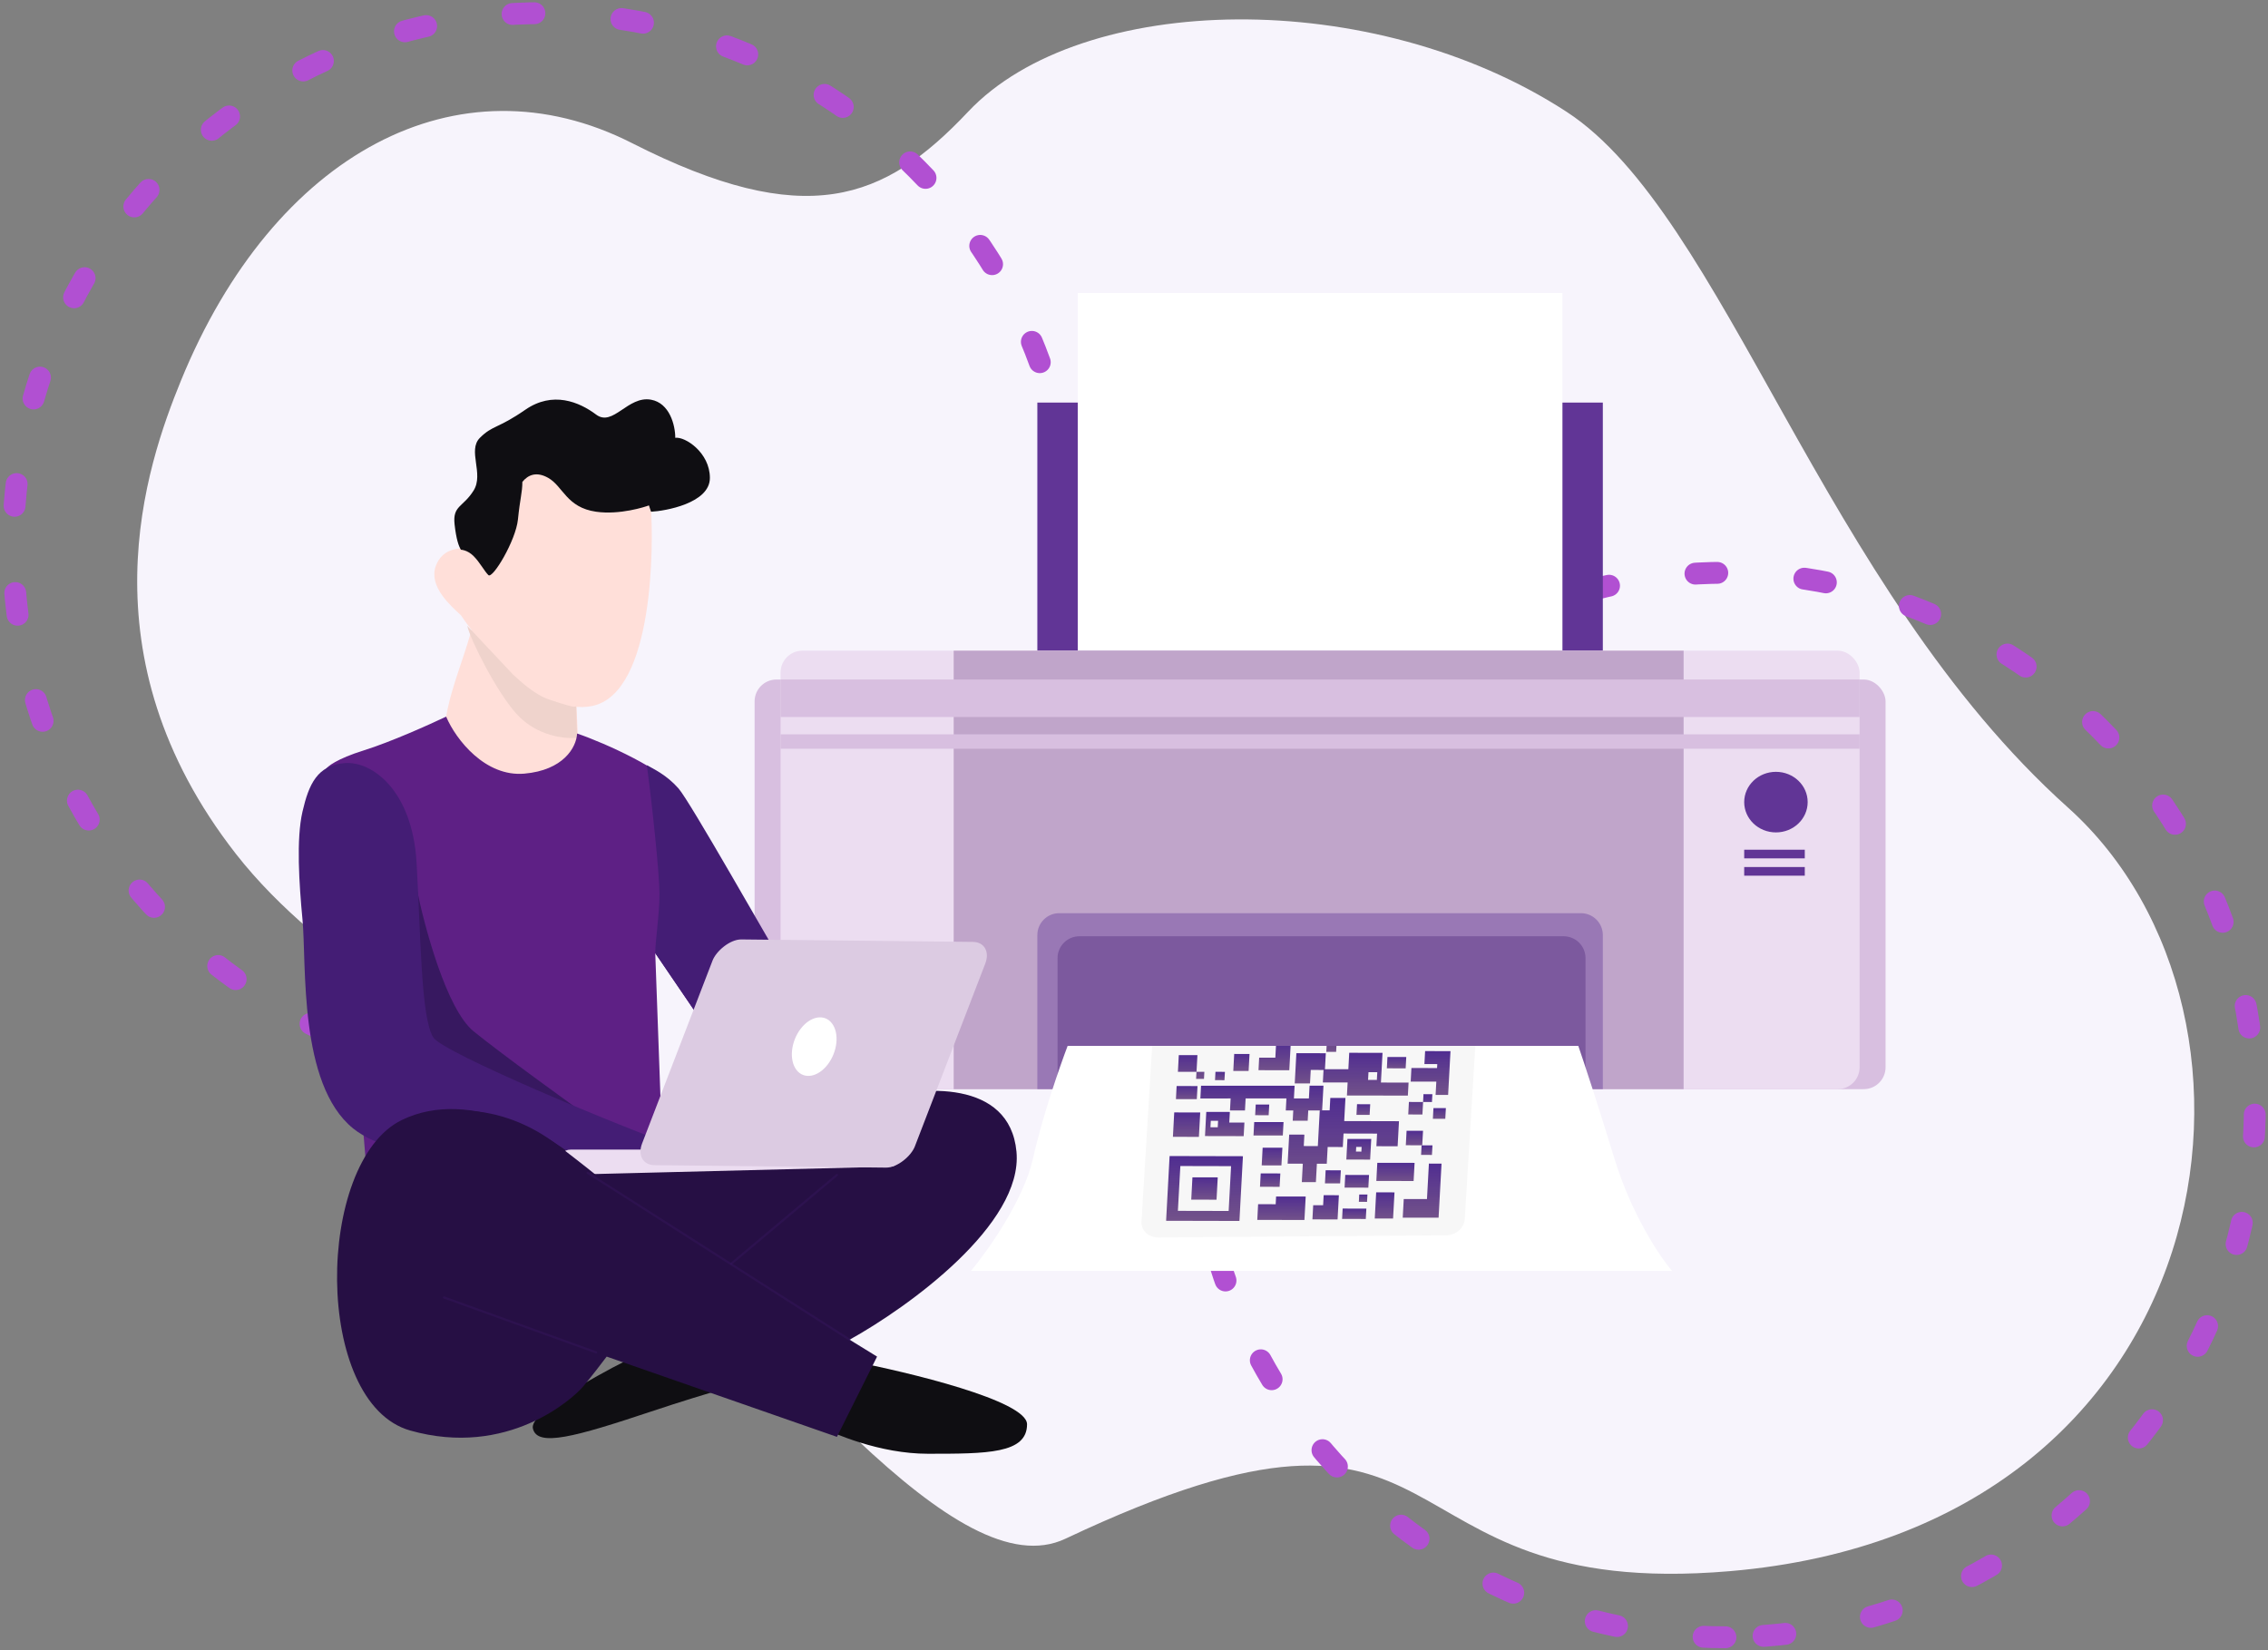 <svg width="518" height="377" viewBox="0 0 518 377" fill="none" xmlns="http://www.w3.org/2000/svg">
<rect x="0" y="0" width="518" height="377" fill="#808080" stroke="none"/>
<path d="M221.111 25.525C201.94 45.867 184.018 52.854 144.344 32.686C104.669 12.519 62.568 34.96 41.32 86.964C33.402 106.363 18.447 149.669 53.904 195.076C73.862 220.596 106.005 235.212 131.684 261.626C178.11 309.381 218.743 363.081 243.327 351.483C337.281 307.082 311.743 365.995 395.133 358.885C508.552 349.193 525.286 231.934 472.291 184.444C416.161 134.116 393.868 49.013 357.784 25.525C313.586 -3.253 247.001 -1.941 221.111 25.525Z" fill="#F7F4FC"/>
<path d="M123.916 246.151C57.136 246.151 3 191.719 3 124.575C3 57.431 57.136 3 123.916 3C190.697 3 244.833 57.431 244.833 124.575C244.833 191.719 190.697 246.151 123.916 246.151Z" stroke="#B150D2" stroke-width="4.99" stroke-miterlimit="10" stroke-linecap="round" stroke-dasharray="4.99 19.95"/>
<path d="M394.084 373.986C327.303 373.986 273.167 319.555 273.167 252.41C273.167 185.266 327.303 130.835 394.084 130.835C460.864 130.835 515 185.266 515 252.41C515 319.555 460.864 373.986 394.084 373.986Z" stroke="#B150D2" stroke-width="4.99" stroke-miterlimit="10" stroke-linecap="round" stroke-dasharray="4.99 19.95"/>
<rect x="172.349" y="155.216" width="258.306" height="93.57" rx="5" fill="#D8BFE0"/>
<rect x="178.279" y="148.627" width="246.445" height="100.16" rx="5" fill="#ECDDF1"/>
<rect x="236.925" y="91.957" width="129.153" height="56.669" fill="#613596"/>
<rect x="246.151" y="66.918" width="110.703" height="81.709" fill="white"/>
<rect x="217.816" y="148.627" width="166.713" height="100.16" fill="#C0A5CA"/>
<rect x="178.279" y="155.216" width="246.445" height="8.566" fill="#D8BFE0"/>
<rect x="178.279" y="167.736" width="246.445" height="3.295" fill="#D8BFE0"/>
<ellipse cx="405.615" cy="183.221" rx="7.248" ry="6.919" fill="#613596"/>
<rect x="398.367" y="194.094" width="13.838" height="1.977" fill="#613596"/>
<rect x="398.367" y="198.048" width="13.838" height="1.977" fill="#613596"/>
<rect x="188.822" y="235.607" width="18.45" height="5.931" fill="#613596"/>
<path d="M236.925 213.591C236.925 210.829 239.164 208.591 241.925 208.591H361.079C363.84 208.591 366.079 210.829 366.079 213.591V248.786H236.925V213.591Z" fill="#613596" fill-opacity="0.4"/>
<path d="M241.538 218.862C241.538 216.101 243.777 213.862 246.538 213.862H357.125C359.886 213.862 362.125 216.101 362.125 218.862V248.786H241.538V218.862Z" fill="#502B7C" fill-opacity="0.4"/>
<path d="M235.937 264.601C238.046 255.112 242.087 243.515 243.844 238.902H360.477C361.576 242.087 364.761 251.686 368.714 264.601C372.668 277.516 379.148 287.115 381.893 290.3H221.77C225.613 285.687 233.828 274.09 235.937 264.601Z" fill="white"/>
<path d="M334.319 215.509L268.608 215.996C266.365 216.013 264.447 217.668 264.324 219.693L260.713 279.025C260.589 281.05 262.307 282.678 264.55 282.661L330.262 282.173C332.504 282.157 334.422 280.502 334.545 278.477L338.157 219.145C338.28 217.12 336.562 215.492 334.319 215.509Z" fill="#F7F7F7"/>
<path d="M287.251 221.618L270.513 221.579L269.714 236.366L286.461 236.405L287.251 221.618ZM283.999 234.124L272.404 234.097L272.957 223.86L284.552 223.887L283.999 234.124Z" fill="url(#paint0_linear_26_1223)"/>
<path d="M281.505 226.449L275.728 226.436L275.452 231.536L281.229 231.55L281.505 226.449Z" fill="url(#paint1_linear_26_1223)"/>
<path d="M332.839 220.865L316.091 220.826L315.293 235.614L332.04 235.653L332.839 220.865ZM329.587 233.372L317.992 233.345L318.545 223.107L330.14 223.134L329.587 233.372Z" fill="url(#paint2_linear_26_1223)"/>
<path d="M327.093 225.696L321.316 225.682L321.041 230.783L326.818 230.796L327.093 225.696Z" fill="url(#paint3_linear_26_1223)"/>
<path d="M266.333 278.856L283.081 278.895L283.879 264.105L267.132 264.066L266.333 278.856ZM269.585 266.349L281.171 266.376L280.618 276.614L269.023 276.587L269.585 266.349Z" fill="url(#paint4_linear_26_1223)"/>
<path d="M278.125 268.939L272.348 268.925L272.073 274.026L277.85 274.04L278.125 268.939Z" fill="url(#paint5_linear_26_1223)"/>
<path d="M305.42 235.536L308.865 235.544L308.741 237.855L310.852 237.86L310.976 235.548L311.209 231.229L309.098 231.225L305.653 231.217L303.406 231.212L300.204 231.205L299.971 235.522L296.518 235.515L296.517 235.517L296.367 238.309L299.821 238.316L299.971 235.524L303.173 235.531L302.918 240.271L305.165 240.275L305.42 235.536Z" fill="url(#paint6_linear_26_1223)"/>
<path d="M309.558 226.839L311.683 226.844L311.898 222.876L311.999 220.997L309.874 220.992L305.378 220.982L305.277 222.861L309.772 222.871L309.558 226.839Z" fill="url(#paint7_linear_26_1223)"/>
<path d="M296.147 221.214L291.657 221.203L291.474 224.605L295.964 224.616L296.147 221.214Z" fill="url(#paint8_linear_26_1223)"/>
<path d="M328.426 240.098L325.489 240.092L325.328 243.061L328.266 243.067L328.217 243.968L322.361 243.957L322.193 247.06L328.048 247.072L327.884 250.104L330.743 250.109L330.907 247.077L331.075 243.988L331.282 240.154L331.285 240.103L328.426 240.098Z" fill="url(#paint9_linear_26_1223)"/>
<path d="M313.087 262.02L313.187 260.166L307.751 260.153L307.496 264.868L312.932 264.881L313.087 262.02ZM310.966 262.402L310.931 263.055L309.694 263.052L309.752 261.978L310.989 261.98L310.966 262.402Z" fill="url(#paint10_linear_26_1223)"/>
<path d="M292.889 262.168L288.383 262.157L288.164 266.203L292.671 266.213L292.889 262.168Z" fill="url(#paint11_linear_26_1223)"/>
<path d="M286.292 259.37L289.805 259.376L292.987 259.38L293.152 256.31L286.457 256.3L286.292 259.37Z" fill="url(#paint12_linear_26_1223)"/>
<path d="M294.621 241.645L294.674 240.658L294.812 238.097L291.47 238.09L291.28 241.599L287.59 241.59L287.588 241.628L287.435 244.458L294.468 244.475L294.621 241.645Z" fill="url(#paint13_linear_26_1223)"/>
<path d="M273.505 248.084L268.737 248.073L268.576 251.064L273.344 251.075L273.505 248.084Z" fill="url(#paint14_linear_26_1223)"/>
<path d="M275.069 244.834L273.28 244.83L273.486 241.019L269.233 241.009L269.027 244.824L273.27 244.834L273.183 246.443L274.982 246.447L275.069 244.834Z" fill="url(#paint15_linear_26_1223)"/>
<path d="M302.195 275.302L299.927 275.296L299.752 278.535L302.02 278.54L305.495 278.548L305.794 273.016L302.319 273.008L302.195 275.302Z" fill="url(#paint16_linear_26_1223)"/>
<path d="M274.125 254.115L268.188 254.101L267.887 259.676L273.823 259.69L274.125 254.115Z" fill="url(#paint17_linear_26_1223)"/>
<path d="M275.214 259.503L284.05 259.522L284.217 256.424L280.761 256.416L280.892 253.993L275.511 253.981L275.214 259.503ZM276.538 256.014L278.206 256.018L278.127 257.49L276.459 257.487L276.538 256.014Z" fill="url(#paint18_linear_26_1223)"/>
<path d="M289.887 252.306L286.802 252.299L286.724 253.745L286.671 254.737L289.756 254.744L289.809 253.753L289.887 252.306Z" fill="url(#paint19_linear_26_1223)"/>
<path d="M312.949 252.23L309.94 252.223L309.808 254.662L312.818 254.669L312.949 252.23Z" fill="url(#paint20_linear_26_1223)"/>
<path d="M330.23 253.122L327.393 253.116L327.261 255.558L330.098 255.565L330.23 253.122Z" fill="url(#paint21_linear_26_1223)"/>
<path d="M295.57 234.574L298.301 234.578L298.484 231.185L295.753 231.182L294.392 231.18L290.856 231.175L290.673 234.567L294.209 234.572L295.57 234.574Z" fill="url(#paint22_linear_26_1223)"/>
<path d="M292.422 268.042L287.941 268.032L287.776 271.087L292.257 271.097L292.422 268.042Z" fill="url(#paint23_linear_26_1223)"/>
<path d="M306.239 267.328L302.773 267.32L302.612 270.308L306.078 270.316L306.239 267.328Z" fill="url(#paint24_linear_26_1223)"/>
<path d="M326.123 270.045L325.913 273.892L320.609 273.887L320.377 278.142L325.681 278.148L328.566 278.151L329.008 270.048L329.24 265.792L326.355 265.789L326.123 270.045Z" fill="url(#paint25_linear_26_1223)"/>
<path d="M321.184 241.45L316.89 241.441L316.75 244.03L321.044 244.04L321.184 241.45Z" fill="url(#paint26_linear_26_1223)"/>
<path d="M314.36 261.822L319.212 261.833L319.521 256.108L314.669 256.096L307.011 256.078L307.142 253.641L307.295 250.8L303.837 250.792L303.684 253.633L301.427 253.628L301.296 256.065L301.128 259.18L300.987 261.79L297.773 261.783L297.914 259.173L294.446 259.165L294.305 261.775L294.088 265.809L297.555 265.817L297.329 270.018L300.543 270.025L300.77 265.824L303.026 265.83L303.232 261.999L306.691 262.007L306.843 259.194L306.857 258.922L314.515 258.94L314.501 259.212L314.36 261.822Z" fill="url(#paint27_linear_26_1223)"/>
<path d="M321.084 261.53L321.08 261.601L324.834 261.61L324.838 261.539L325.013 258.301L321.259 258.292L321.084 261.53Z" fill="url(#paint28_linear_26_1223)"/>
<path d="M324.566 263.809L326.667 263.814L327.051 263.814L327.169 261.625L326.785 261.625L324.685 261.62L324.566 263.809Z" fill="url(#paint29_linear_26_1223)"/>
<path d="M323.07 265.877L323.084 265.624L314.571 265.61L314.557 265.863L314.347 269.758L322.861 269.772L323.07 265.877Z" fill="url(#paint30_linear_26_1223)"/>
<path d="M318.496 272.365L314.314 272.359L313.988 278.332L318.171 278.337L318.496 272.365Z" fill="url(#paint31_linear_26_1223)"/>
<path d="M312.679 268.395L307.251 268.385L307.095 271.278L312.523 271.289L312.679 268.395Z" fill="url(#paint32_linear_26_1223)"/>
<path d="M312.315 272.855L310.444 272.851L310.354 274.529L312.224 274.534L312.315 272.855Z" fill="url(#paint33_linear_26_1223)"/>
<path d="M312.068 276.072L306.654 276.065L306.527 278.437L311.94 278.444L312.068 276.072Z" fill="url(#paint34_linear_26_1223)"/>
<path d="M281.676 244.627L285.176 244.634L285.383 240.802L285.386 240.752L281.886 240.745L281.883 240.795L281.676 244.627Z" fill="url(#paint35_linear_26_1223)"/>
<path d="M304.361 247.258L307.791 247.264L307.631 250.235L321.55 250.259L321.71 247.288L315.397 247.277L315.762 240.493L308.159 240.48L307.956 244.237L302.296 244.227L302.133 247.254L304.361 247.258ZM312.46 246.675L312.555 244.91L314.564 244.913L314.469 246.678L312.46 246.675Z" fill="url(#paint36_linear_26_1223)"/>
<path d="M299.368 244.402L302.604 244.409L302.811 240.583L299.575 240.576L296.085 240.568L295.878 244.394L295.711 247.477L299.202 247.484L299.368 244.402Z" fill="url(#paint37_linear_26_1223)"/>
<path d="M304.168 224.652L300.912 224.646L301.103 221.122L297.591 221.117L297.124 229.714L303.892 229.725L304.168 224.652Z" fill="url(#paint38_linear_26_1223)"/>
<path d="M302.273 247.995L299.102 247.997L298.945 250.903L295.525 250.905L295.681 247.998L293.971 247.999L284.65 248.004L281.227 248.006L274.313 248.009L274.156 250.916L281.07 250.912L280.922 253.659L284.345 253.657L284.493 250.91L293.814 250.905L293.666 253.652L295.376 253.651L295.249 256.006L298.67 256.005L298.797 253.649L301.968 253.648L302.116 250.901L302.273 247.995Z" fill="url(#paint39_linear_26_1223)"/>
<path d="M291.359 275.073L287.349 275.066L287.156 278.654L291.166 278.661L291.614 278.661L297.927 278.672L298.215 273.318L291.454 273.306L291.359 275.073Z" fill="url(#paint40_linear_26_1223)"/>
<path d="M307.98 224.655L305.465 224.649L305.345 226.868L307.86 226.873L307.98 224.655Z" fill="url(#paint41_linear_26_1223)"/>
<path d="M325.099 250.287L325.022 251.719L321.789 251.712L321.635 254.57L324.874 254.578L325.028 251.723L327.051 251.728L327.128 250.292L327.148 249.936L325.118 249.931L325.099 250.287Z" fill="url(#paint42_linear_26_1223)"/>
<path d="M279.766 244.836L277.606 244.831L277.503 246.737L279.663 246.742L279.766 244.836Z" fill="url(#paint43_linear_26_1223)"/>
<path d="M314.492 236.822L312.333 236.817L312.23 238.723L314.39 238.729L314.492 236.822Z" fill="url(#paint44_linear_26_1223)"/>
<rect x="252.081" y="215.18" width="102.136" height="23.722" fill="#7C599E"/>
<path d="M108.166 125.576V119.304L118.298 104.347L145.798 106.277C146.602 107.403 148.307 111.005 148.693 116.409C149.175 123.163 149.658 158.383 135.184 161.278C123.605 163.594 110.096 147.769 105.271 140.532C103.02 138.441 97.938 134.067 99.482 129.435C101.025 124.804 105.914 124.932 108.166 125.576Z" fill="#FFDFD9"/>
<path d="M211.896 332.07C201.089 332.07 190.346 327.583 186.325 325.339L194.045 310.842C207.554 313.431 234.572 319.954 234.572 325.339C234.572 332.07 225.405 332.07 211.896 332.07Z" fill="#0F0E12"/>
<path d="M111.543 131.365C110.578 130.4 109.613 128.47 108.166 127.023C106.718 125.576 105.271 125.576 105.271 125.576C104.788 124.771 104.21 123.26 103.824 119.786C103.341 115.444 105.753 115.915 108.166 112.055C110.578 108.196 106.718 102.9 109.613 100.005C112.508 97.11 113.691 97.947 119.963 93.605C126.235 89.263 132.289 91.803 136.149 94.698C140.008 97.593 143.386 90.334 148.693 91.299C152.938 92.07 154.228 97.11 154.228 100.005C156.479 99.683 162.135 103.382 162.135 109.172C162.135 114.961 151.909 116.73 148.693 116.891L148.21 115.444C147.406 115.766 141.552 117.663 136.149 116.891C129.394 115.926 128.611 111.102 125.234 109.172C122.532 107.628 120.59 108.47 119.304 110.078C119.304 112.491 118.78 113.82 118.297 118.645C117.815 123.469 112.508 132.33 111.543 131.365Z" fill="#0F0E12"/>
<path d="M132.289 174.305L131.605 160.313L130.64 159.348L110.096 132.33C107.04 132.974 106.324 128.471 103.622 132.33C100.921 136.19 105.754 136.351 108.648 138.12C108.648 145.839 100.166 161.278 101.894 168.998C102.421 171.352 112.307 186.849 121.956 186.366C129.675 185.98 132.289 177.843 132.289 174.305Z" fill="#FFDFD9"/>
<path d="M121.704 326.281C120.932 322.807 135.535 314.541 142.933 310.842L173.328 315.184C170.916 315.666 162.617 317.789 148.722 322.421C131.354 328.21 122.669 330.623 121.704 326.281Z" fill="#0F0E12"/>
<path d="M125.535 159.83C122.061 158.672 118.9 155.649 117.131 154.041L106.719 142.944C107.362 146 113.465 158.19 118.096 163.208C122.728 168.225 129.234 168.836 131.807 168.515L131.605 161.278C131.444 161.76 129.008 160.988 125.535 159.83Z" fill="#EFD3CC"/>
<path d="M119.745 176.717C110.868 177.489 104.145 168.997 101.894 163.69C98.195 165.459 89.253 169.48 83.078 171.409C76.902 173.339 74.715 175.108 74.393 175.752L83.078 259.7L84.043 271.279C95.622 272.084 119.745 273.788 123.605 274.174C127.464 274.56 145.476 263.399 151.105 257.77L149.658 217.726L165.096 240.402L182.948 227.858C174.907 214.027 158.052 185.208 154.965 180.576C151.877 175.945 138.4 169.801 131.806 167.55C131.646 170.766 128.622 175.945 119.745 176.717Z" fill="#5E2085"/>
<path d="M150.623 204.217C150.623 199.585 148.854 182.828 147.728 174.787C149.175 175.591 152.263 177.006 154.965 180.094C157.667 183.182 174.585 213.223 182.948 227.375L165.097 240.402L149.658 217.726C149.658 214.831 150.623 208.849 150.623 204.217Z" fill="#441D75"/>
<path d="M108.166 235.577C101.99 230.559 96.908 211.615 95.139 202.77L86.937 243.296L136.148 256.323C129.394 251.498 114.341 240.595 108.166 235.577Z" fill="#371860"/>
<path d="M78.736 174.304C72.463 174.787 70.534 179.129 69.086 185.401C67.639 191.673 68.314 201.901 69.086 210.007C70.051 220.138 68.121 247.639 80.665 257.771C90.701 265.876 117.333 266.294 131.807 267.902L156.412 262.595C140.973 257.127 101.315 240.498 98.999 237.025C96.104 232.682 96.104 213.384 95.139 196.98C94.174 180.576 85.007 173.822 78.736 174.304Z" fill="#441D75"/>
<path d="M91.762 255.841C107.587 248.122 127.625 260.022 134.702 267.42L140.491 265.973L200.317 251.016C210.288 248.122 230.615 246.481 232.159 263.078C233.703 279.675 207.393 298.619 194.045 306.017L200.317 309.877L191.15 328.211L138.561 309.877C137.596 311.163 135.184 314.316 133.254 316.631C130.842 319.526 115.885 333.035 93.692 326.763C71.499 320.491 71.981 265.49 91.762 255.841Z" fill="#260F44"/>
<path d="M191.15 268.385L167.027 288.648" stroke="#3C186A" stroke-opacity="0.3" stroke-width="0.5" stroke-linecap="round"/>
<path d="M101.412 296.368L136.149 308.912" stroke="#3C186A" stroke-opacity="0.3" stroke-width="0.5" stroke-linecap="round"/>
<path d="M127.465 265.454C127.465 263.875 128.744 262.596 130.323 262.596H203.382C204.842 262.596 205.782 264.144 205.107 265.439C204.78 266.066 204.138 266.466 203.431 266.484L130.395 268.312C128.789 268.352 127.465 267.061 127.465 265.454Z" fill="#ECDDF1"/>
<rect width="66.206" height="52.665" rx="5" transform="matrix(-0.941 -0.01 -0.377 0.979 226.92 215.199)" fill="#DCCBE2"/>
<ellipse cx="5.109" cy="6.682" rx="5.109" ry="6.682" transform="matrix(0.607 0.795 -0.607 0.795 186.916 229.699)" fill="white"/>
<path d="M127.464 261.63C113.772 251.097 99.481 252.946 93.692 256.323L99.964 276.586C99.964 276.586 141.938 273.209 139.043 270.797C136.149 268.385 133.736 266.455 127.464 261.63Z" fill="#260F44"/>
<path d="M134.219 267.902L194.044 306.017" stroke="#3C186A" stroke-opacity="0.3" stroke-width="0.5" stroke-linecap="round"/>
<defs>
<linearGradient id="paint0_linear_26_1223" x1="278.886" y1="221.598" x2="278.852" y2="236.387" gradientUnits="userSpaceOnUse">
<stop stop-color="#502D91"/>
<stop offset="1" stop-color="#5E397A" stop-opacity="0.87"/>
</linearGradient>
<linearGradient id="paint1_linear_26_1223" x1="278.616" y1="226.442" x2="278.604" y2="231.544" gradientUnits="userSpaceOnUse">
<stop stop-color="#502D91"/>
<stop offset="1" stop-color="#5E397A" stop-opacity="0.87"/>
</linearGradient>
<linearGradient id="paint2_linear_26_1223" x1="324.465" y1="220.846" x2="324.431" y2="235.635" gradientUnits="userSpaceOnUse">
<stop stop-color="#502D91"/>
<stop offset="1" stop-color="#5E397A" stop-opacity="0.87"/>
</linearGradient>
<linearGradient id="paint3_linear_26_1223" x1="324.205" y1="225.689" x2="324.193" y2="230.79" gradientUnits="userSpaceOnUse">
<stop stop-color="#502D91"/>
<stop offset="1" stop-color="#5E397A" stop-opacity="0.87"/>
</linearGradient>
<linearGradient id="paint4_linear_26_1223" x1="275.506" y1="264.086" x2="275.471" y2="278.877" gradientUnits="userSpaceOnUse">
<stop stop-color="#502D91"/>
<stop offset="1" stop-color="#5E397A" stop-opacity="0.87"/>
</linearGradient>
<linearGradient id="paint5_linear_26_1223" x1="275.237" y1="268.932" x2="275.225" y2="274.033" gradientUnits="userSpaceOnUse">
<stop stop-color="#502D91"/>
<stop offset="1" stop-color="#5E397A" stop-opacity="0.87"/>
</linearGradient>
<linearGradient id="paint6_linear_26_1223" x1="303.979" y1="231.214" x2="303.96" y2="240.273" gradientUnits="userSpaceOnUse">
<stop stop-color="#502D91"/>
<stop offset="1" stop-color="#5E397A" stop-opacity="0.87"/>
</linearGradient>
<linearGradient id="paint7_linear_26_1223" x1="308.689" y1="220.99" x2="308.675" y2="226.837" gradientUnits="userSpaceOnUse">
<stop stop-color="#502D91"/>
<stop offset="1" stop-color="#5E397A" stop-opacity="0.87"/>
</linearGradient>
<linearGradient id="paint8_linear_26_1223" x1="293.902" y1="221.208" x2="293.894" y2="224.611" gradientUnits="userSpaceOnUse">
<stop stop-color="#502D91"/>
<stop offset="1" stop-color="#5E397A" stop-opacity="0.87"/>
</linearGradient>
<linearGradient id="paint9_linear_26_1223" x1="326.928" y1="240.095" x2="326.909" y2="250.102" gradientUnits="userSpaceOnUse">
<stop stop-color="#502D91"/>
<stop offset="1" stop-color="#5E397A" stop-opacity="0.87"/>
</linearGradient>
<linearGradient id="paint10_linear_26_1223" x1="310.469" y1="260.16" x2="310.458" y2="264.875" gradientUnits="userSpaceOnUse">
<stop stop-color="#502D91"/>
<stop offset="1" stop-color="#5E397A" stop-opacity="0.87"/>
</linearGradient>
<linearGradient id="paint11_linear_26_1223" x1="290.636" y1="262.162" x2="290.627" y2="266.209" gradientUnits="userSpaceOnUse">
<stop stop-color="#502D91"/>
<stop offset="1" stop-color="#5E397A" stop-opacity="0.87"/>
</linearGradient>
<linearGradient id="paint12_linear_26_1223" x1="289.805" y1="256.305" x2="289.8" y2="259.376" gradientUnits="userSpaceOnUse">
<stop stop-color="#502D91"/>
<stop offset="1" stop-color="#5E397A" stop-opacity="0.87"/>
</linearGradient>
<linearGradient id="paint13_linear_26_1223" x1="291.296" y1="238.089" x2="291.281" y2="244.467" gradientUnits="userSpaceOnUse">
<stop stop-color="#502D91"/>
<stop offset="1" stop-color="#5E397A" stop-opacity="0.87"/>
</linearGradient>
<linearGradient id="paint14_linear_26_1223" x1="271.121" y1="248.078" x2="271.115" y2="251.07" gradientUnits="userSpaceOnUse">
<stop stop-color="#502D91"/>
<stop offset="1" stop-color="#5E397A" stop-opacity="0.87"/>
</linearGradient>
<linearGradient id="paint15_linear_26_1223" x1="272.254" y1="241.016" x2="272.242" y2="246.44" gradientUnits="userSpaceOnUse">
<stop stop-color="#502D91"/>
<stop offset="1" stop-color="#5E397A" stop-opacity="0.87"/>
</linearGradient>
<linearGradient id="paint16_linear_26_1223" x1="302.923" y1="273.01" x2="302.91" y2="278.542" gradientUnits="userSpaceOnUse">
<stop stop-color="#502D91"/>
<stop offset="1" stop-color="#5E397A" stop-opacity="0.87"/>
</linearGradient>
<linearGradient id="paint17_linear_26_1223" x1="271.156" y1="254.108" x2="271.144" y2="259.684" gradientUnits="userSpaceOnUse">
<stop stop-color="#502D91"/>
<stop offset="1" stop-color="#5E397A" stop-opacity="0.87"/>
</linearGradient>
<linearGradient id="paint18_linear_26_1223" x1="279.93" y1="253.991" x2="279.918" y2="259.513" gradientUnits="userSpaceOnUse">
<stop stop-color="#502D91"/>
<stop offset="1" stop-color="#5E397A" stop-opacity="0.87"/>
</linearGradient>
<linearGradient id="paint19_linear_26_1223" x1="288.345" y1="252.302" x2="288.339" y2="254.741" gradientUnits="userSpaceOnUse">
<stop stop-color="#502D91"/>
<stop offset="1" stop-color="#5E397A" stop-opacity="0.87"/>
</linearGradient>
<linearGradient id="paint20_linear_26_1223" x1="311.445" y1="252.226" x2="311.439" y2="254.666" gradientUnits="userSpaceOnUse">
<stop stop-color="#502D91"/>
<stop offset="1" stop-color="#5E397A" stop-opacity="0.87"/>
</linearGradient>
<linearGradient id="paint21_linear_26_1223" x1="328.812" y1="253.119" x2="328.806" y2="255.562" gradientUnits="userSpaceOnUse">
<stop stop-color="#502D91"/>
<stop offset="1" stop-color="#5E397A" stop-opacity="0.87"/>
</linearGradient>
<linearGradient id="paint22_linear_26_1223" x1="294.67" y1="231.18" x2="294.665" y2="234.573" gradientUnits="userSpaceOnUse">
<stop stop-color="#502D91"/>
<stop offset="1" stop-color="#5E397A" stop-opacity="0.87"/>
</linearGradient>
<linearGradient id="paint23_linear_26_1223" x1="290.182" y1="268.037" x2="290.175" y2="271.092" gradientUnits="userSpaceOnUse">
<stop stop-color="#502D91"/>
<stop offset="1" stop-color="#5E397A" stop-opacity="0.87"/>
</linearGradient>
<linearGradient id="paint24_linear_26_1223" x1="304.506" y1="267.324" x2="304.499" y2="270.313" gradientUnits="userSpaceOnUse">
<stop stop-color="#502D91"/>
<stop offset="1" stop-color="#5E397A" stop-opacity="0.87"/>
</linearGradient>
<linearGradient id="paint25_linear_26_1223" x1="325.146" y1="265.788" x2="325.133" y2="278.147" gradientUnits="userSpaceOnUse">
<stop stop-color="#502D91"/>
<stop offset="1" stop-color="#5E397A" stop-opacity="0.87"/>
</linearGradient>
<linearGradient id="paint26_linear_26_1223" x1="319.037" y1="241.445" x2="319.031" y2="244.035" gradientUnits="userSpaceOnUse">
<stop stop-color="#502D91"/>
<stop offset="1" stop-color="#5E397A" stop-opacity="0.87"/>
</linearGradient>
<linearGradient id="paint27_linear_26_1223" x1="307.352" y1="250.8" x2="307.307" y2="270.041" gradientUnits="userSpaceOnUse">
<stop stop-color="#502D91"/>
<stop offset="1" stop-color="#5E397A" stop-opacity="0.87"/>
</linearGradient>
<linearGradient id="paint28_linear_26_1223" x1="323.136" y1="258.296" x2="323.128" y2="261.606" gradientUnits="userSpaceOnUse">
<stop stop-color="#502D91"/>
<stop offset="1" stop-color="#5E397A" stop-opacity="0.87"/>
</linearGradient>
<linearGradient id="paint29_linear_26_1223" x1="325.927" y1="261.623" x2="325.922" y2="263.812" gradientUnits="userSpaceOnUse">
<stop stop-color="#502D91"/>
<stop offset="1" stop-color="#5E397A" stop-opacity="0.87"/>
</linearGradient>
<linearGradient id="paint30_linear_26_1223" x1="318.827" y1="265.617" x2="318.821" y2="269.766" gradientUnits="userSpaceOnUse">
<stop stop-color="#502D91"/>
<stop offset="1" stop-color="#5E397A" stop-opacity="0.87"/>
</linearGradient>
<linearGradient id="paint31_linear_26_1223" x1="316.405" y1="272.362" x2="316.397" y2="278.335" gradientUnits="userSpaceOnUse">
<stop stop-color="#502D91"/>
<stop offset="1" stop-color="#5E397A" stop-opacity="0.87"/>
</linearGradient>
<linearGradient id="paint32_linear_26_1223" x1="309.965" y1="268.39" x2="309.96" y2="271.284" gradientUnits="userSpaceOnUse">
<stop stop-color="#502D91"/>
<stop offset="1" stop-color="#5E397A" stop-opacity="0.87"/>
</linearGradient>
<linearGradient id="paint33_linear_26_1223" x1="311.38" y1="272.853" x2="311.376" y2="274.532" gradientUnits="userSpaceOnUse">
<stop stop-color="#502D91"/>
<stop offset="1" stop-color="#5E397A" stop-opacity="0.87"/>
</linearGradient>
<linearGradient id="paint34_linear_26_1223" x1="309.361" y1="276.068" x2="309.358" y2="278.441" gradientUnits="userSpaceOnUse">
<stop stop-color="#502D91"/>
<stop offset="1" stop-color="#5E397A" stop-opacity="0.87"/>
</linearGradient>
<linearGradient id="paint35_linear_26_1223" x1="283.636" y1="240.748" x2="283.628" y2="244.631" gradientUnits="userSpaceOnUse">
<stop stop-color="#502D91"/>
<stop offset="1" stop-color="#5E397A" stop-opacity="0.87"/>
</linearGradient>
<linearGradient id="paint36_linear_26_1223" x1="312.286" y1="240.487" x2="312.27" y2="250.243" gradientUnits="userSpaceOnUse">
<stop stop-color="#502D91"/>
<stop offset="1" stop-color="#5E397A" stop-opacity="0.87"/>
</linearGradient>
<linearGradient id="paint37_linear_26_1223" x1="299.448" y1="240.576" x2="299.433" y2="247.485" gradientUnits="userSpaceOnUse">
<stop stop-color="#502D91"/>
<stop offset="1" stop-color="#5E397A" stop-opacity="0.87"/>
</linearGradient>
<linearGradient id="paint38_linear_26_1223" x1="300.975" y1="221.122" x2="300.961" y2="229.721" gradientUnits="userSpaceOnUse">
<stop stop-color="#502D91"/>
<stop offset="1" stop-color="#5E397A" stop-opacity="0.87"/>
</linearGradient>
<linearGradient id="paint39_linear_26_1223" x1="288.293" y1="248.002" x2="288.297" y2="256.01" gradientUnits="userSpaceOnUse">
<stop stop-color="#502D91"/>
<stop offset="1" stop-color="#5E397A" stop-opacity="0.87"/>
</linearGradient>
<linearGradient id="paint40_linear_26_1223" x1="292.83" y1="273.308" x2="292.821" y2="278.663" gradientUnits="userSpaceOnUse">
<stop stop-color="#502D91"/>
<stop offset="1" stop-color="#5E397A" stop-opacity="0.87"/>
</linearGradient>
<linearGradient id="paint41_linear_26_1223" x1="306.722" y1="224.652" x2="306.717" y2="226.871" gradientUnits="userSpaceOnUse">
<stop stop-color="#502D91"/>
<stop offset="1" stop-color="#5E397A" stop-opacity="0.87"/>
</linearGradient>
<linearGradient id="paint42_linear_26_1223" x1="324.517" y1="249.93" x2="324.506" y2="254.577" gradientUnits="userSpaceOnUse">
<stop stop-color="#502D91"/>
<stop offset="1" stop-color="#5E397A" stop-opacity="0.87"/>
</linearGradient>
<linearGradient id="paint43_linear_26_1223" x1="278.686" y1="244.833" x2="278.682" y2="246.74" gradientUnits="userSpaceOnUse">
<stop stop-color="#502D91"/>
<stop offset="1" stop-color="#5E397A" stop-opacity="0.87"/>
</linearGradient>
<linearGradient id="paint44_linear_26_1223" x1="313.413" y1="236.82" x2="313.408" y2="238.726" gradientUnits="userSpaceOnUse">
<stop stop-color="#502D91"/>
<stop offset="1" stop-color="#5E397A" stop-opacity="0.87"/>
</linearGradient>
</defs>
</svg>
